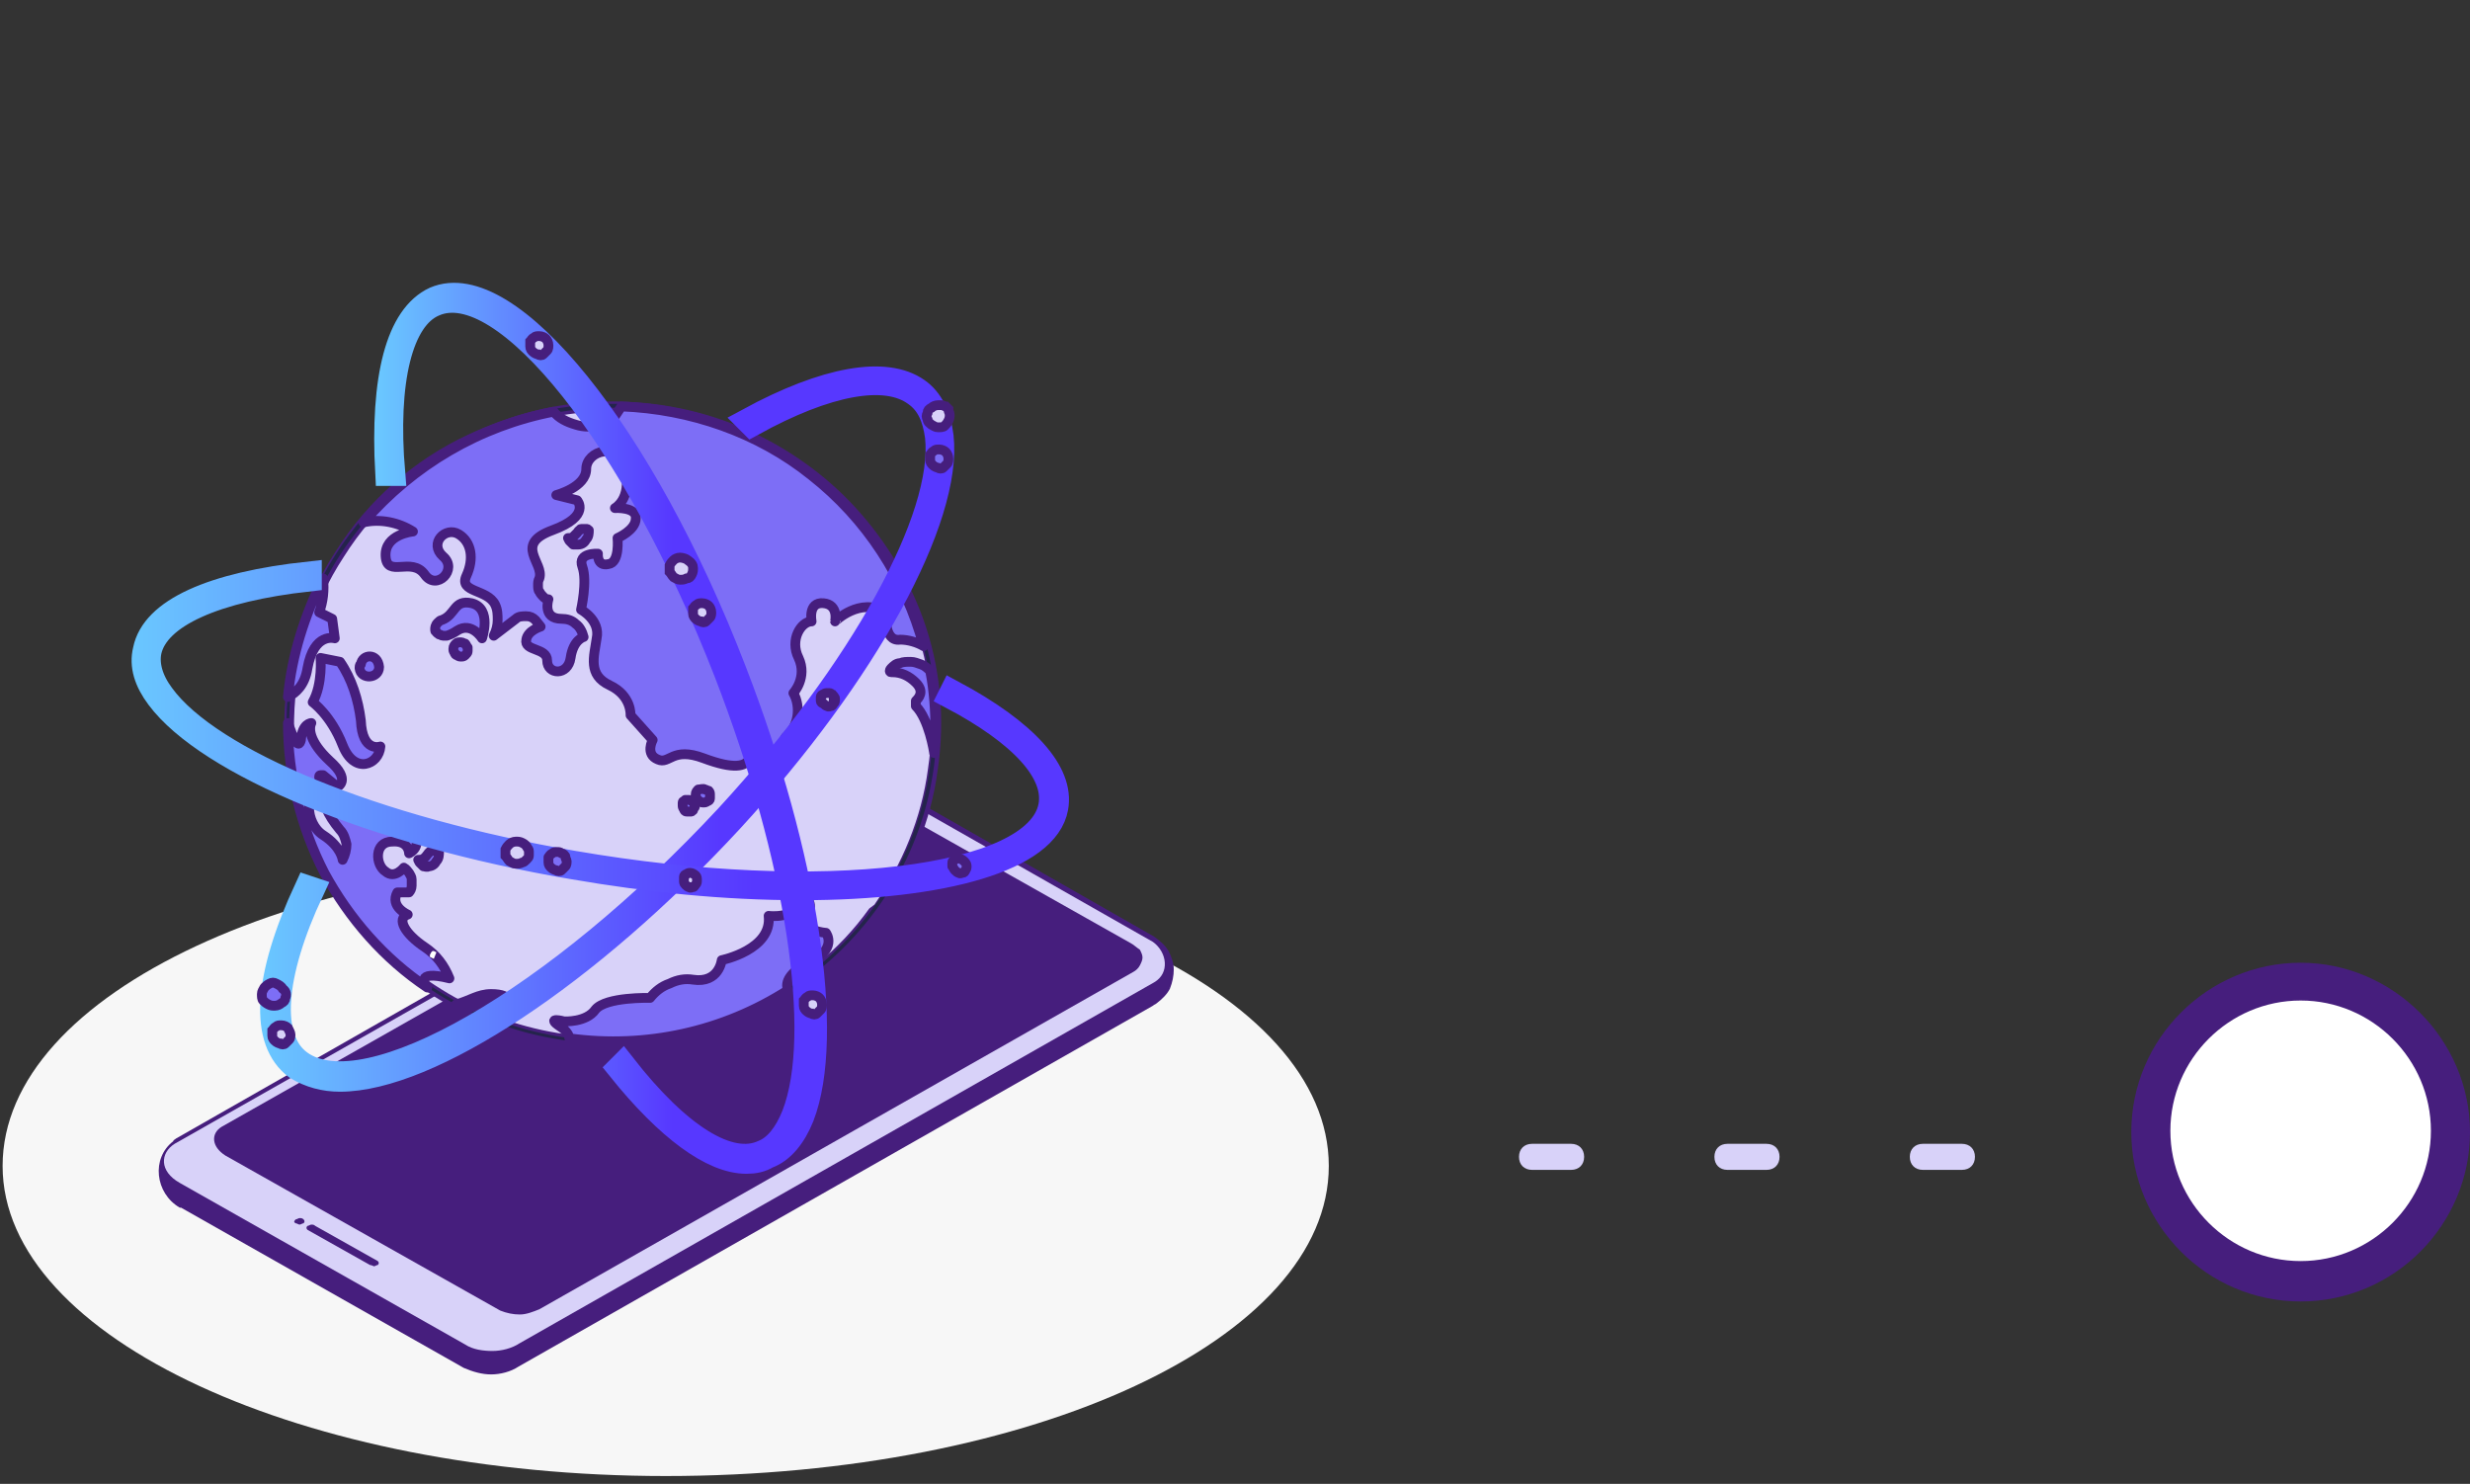 <?xml version="1.0" encoding="utf-8"?>
<!-- Generator: Adobe Illustrator 26.5.0, SVG Export Plug-In . SVG Version: 6.00 Build 0)  -->
<svg version="1.1" id="Livello_1" xmlns="http://www.w3.org/2000/svg" xmlns:xlink="http://www.w3.org/1999/xlink" x="0px" y="0px"
	 viewBox="0 0 189.6 113.9" style="enable-background:new 0 0 189.6 113.9;" xml:space="preserve">
<rect x="0" y="0" width="189.6" height="113.9" fill="#333333" stroke="none"/>
<style type="text/css">
	.st0{fill:#FFFFFF;}
	.st1{fill:#461E7D;}
	.st2{fill:#D8D2F9;}
	.st3{fill:#F7F7F7;}
	.st4{fill:#D8D2F9;stroke:#461E7D;stroke-width:0.75;stroke-miterlimit:10;}
	.st5{fill:#24244B;}
	.st6{fill:#7D6EF6;stroke:#461E7D;stroke-width:0.75;stroke-linecap:round;stroke-linejoin:round;}
	.st7{fill:none;stroke:url(#SVGID_1_);stroke-width:2;stroke-linecap:round;stroke-miterlimit:10;}
	
		.st8{fill:none;stroke:url(#SVGID_00000096742000890215946280000011590206168394742697_);stroke-width:2;stroke-linecap:round;stroke-miterlimit:10;}
	
		.st9{fill:none;stroke:url(#SVGID_00000016068713111983759000000011759264382317474743_);stroke-width:2;stroke-linecap:round;stroke-miterlimit:10;}
</style>
<g>
	<circle class="st0" cx="176.6" cy="86.8" r="11.5"/>
	<path class="st1" d="M176.6,99.9c-7.2,0-13-5.9-13-13c0-7.2,5.9-13,13-13s13,5.9,13,13S183.8,99.9,176.6,99.9z M176.6,76.8
		c-5.5,0-10,4.5-10,10s4.5,10,10,10s10-4.5,10-10S182.1,76.8,176.6,76.8z"/>
</g>
<g>
	<path class="st2" d="M150.6,89.8h-3c-0.6,0-1-0.4-1-1s0.4-1,1-1h3c0.6,0,1,0.4,1,1S151.2,89.8,150.6,89.8z M135.6,89.8h-3
		c-0.6,0-1-0.4-1-1s0.4-1,1-1h3c0.6,0,1,0.4,1,1S136.2,89.8,135.6,89.8z M120.6,89.8h-3c-0.6,0-1-0.4-1-1s0.4-1,1-1h3
		c0.6,0,1,0.4,1,1S121.2,89.8,120.6,89.8z"/>
</g>
<path class="st3" d="M51.1,113.3c28.2,0,50.9-10.5,50.9-23.8S79.3,65.7,51.1,65.7c-28.2,0-50.9,10.5-50.9,23.8
	S23.5,113.3,51.1,113.3z"/>
<path class="st1" d="M88.6,71.9L88.6,71.9L66.7,59.4c-0.7-0.3-1.4-0.5-2.2-0.5c-0.8,0-1.5,0.2-2.1,0.6L13.5,87.4
	c-0.1,0.1-0.2,0.1-0.2,0.2c-1.7,1.3-1.4,4,0.5,5.1l0,0l0.1,0L35.6,105c0.7,0.3,1.4,0.5,2.1,0.5c0.7,0,1.5-0.2,2.1-0.6l48.7-27.7
	c0.1-0.1,0.2-0.1,0.3-0.2c0.4-0.3,0.8-0.7,1-1.1c0.2-0.5,0.3-1,0.3-1.5c0-0.5-0.2-1-0.4-1.4C89.4,72.5,89,72.2,88.6,71.9L88.6,71.9z
	"/>
<path class="st2" d="M13.4,87.8L62.4,60c0.7-0.4,1.4-0.6,2.1-0.6c0.8,0,1.5,0.1,2.2,0.5l21.8,12.4c1.1,0.8,1.3,2.4,0.1,3.1
	l-48.7,27.7c-0.6,0.4-1.4,0.6-2.1,0.6c-0.7,0-1.5-0.1-2.1-0.5L13.8,90.8C12.2,89.9,12.3,88.5,13.4,87.8z"/>
<path class="st1" d="M86.8,72.4L65.7,60.5c-0.5-0.2-1-0.3-1.5-0.3c-0.5,0-1,0.2-1.5,0.4L17,86.5c-0.8,0.5-0.8,1.5,0.3,2.2l21.1,11.9
	c0.5,0.2,1,0.3,1.5,0.3c0.5,0,1-0.2,1.5-0.4l45.6-25.9c0.2-0.1,0.4-0.3,0.5-0.5c0.1-0.2,0.2-0.4,0.2-0.6c0-0.2-0.1-0.4-0.2-0.6
	C87.2,72.7,87,72.5,86.8,72.4L86.8,72.4z"/>
<path class="st1" d="M22.7,93.9L22.7,93.9c-0.2-0.1-0.1-0.2,0-0.3c0.1,0,0.2-0.1,0.3-0.1c0.1,0,0.2,0,0.3,0.1h0
	c0.1,0.1,0.1,0.2,0,0.3c-0.1,0-0.2,0.1-0.3,0.1C22.9,94,22.8,93.9,22.7,93.9L22.7,93.9z"/>
<path class="st1" d="M28.4,97.1l-4.8-2.7c-0.1-0.1-0.1-0.2,0-0.3c0.1,0,0.2-0.1,0.3-0.1c0.1,0,0.2,0,0.3,0.1l4.8,2.7
	c0.1,0.1,0.1,0.2,0,0.3c-0.1,0-0.2,0.1-0.3,0.1C28.5,97.1,28.4,97.1,28.4,97.1L28.4,97.1z"/>
<path class="st4" d="M70.5,47.6c-1.2-3.3-3.1-6.3-5.5-8.8c-2.4-2.5-5.4-4.5-8.6-5.8c-3.2-1.3-6.7-1.9-10.2-1.8
	c-3.5,0.1-6.9,1-10.1,2.5c-4.1,1.9-7.6,5-10,8.8c-2.5,3.8-3.8,8.2-3.9,12.7C21.9,68.7,32.8,79.8,46.5,80c4,0.1,7.9-0.8,11.5-2.5
	c3.6-1.8,6.7-4.3,9-7.5l0.4-0.3c2.2-3.2,3.7-6.8,4.2-10.6C72.2,55.1,71.8,51.2,70.5,47.6L70.5,47.6z"/>
<path class="st5" d="M22.2,55.2C22,68.6,32.9,79.6,46.5,79.9C60.1,80.1,71.4,69.4,71.6,56C71.9,42.6,61,31.6,47.4,31.3
	C33.8,31.1,22.5,41.8,22.2,55.2z M71.9,56c-0.2,13.5-11.6,24.3-25.4,24.1c-13.7-0.2-24.7-11.4-24.5-25c0.2-13.5,11.6-24.3,25.4-24.1
	C61.1,31.3,72.1,42.5,71.9,56z"/>
<path class="st6" d="M47.7,31.2c-0.2,0.3-0.4,0.6-0.6,0.9c-0.3,0.2-0.6,0.4-0.9,0.5c-0.7,0.2-1.4,0.2-2,0c-0.7-0.2-1.3-0.5-1.7-1
	c-5.7,1.1-10.8,4.1-14.6,8.5c1.3-0.3,2.7,0,3.8,0.7c0,0-2.2,0.2-2.1,1.9c0.1,1.7,2,0,3,1.4c0.9,1.3,2.6-0.4,1.4-1.4
	c-1.1-1,0.2-2.3,1.2-1.7c1,0.6,1.2,1.9,0.6,3.2c-0.6,1.3,1.6,1,2.2,2.2c0.2,0.4,0.2,0.8,0.2,1.2c0,0.4-0.1,0.8-0.3,1.2l1.7-1.3
	c0.2-0.2,0.5-0.2,0.8-0.2c0.3,0,0.5,0.1,0.7,0.3l0.4,0.5c0,0-1,0.3-1.1,1C40.2,50,42,49.7,42,50.7c0,1.1,1.6,1.2,1.8-0.2
	c0.2-1.4,1-1.6,1-1.6c-0.1-0.4-0.3-0.8-0.6-1c-0.3-0.3-0.7-0.4-1.1-0.4c-1.5,0-1-1.5-1-1.5c-0.2,0-0.3-0.1-0.4-0.2
	c-0.1-0.1-0.2-0.2-0.3-0.4c-0.1-0.1-0.1-0.3-0.1-0.5c0-0.2,0-0.3,0.1-0.5c0.4-1.2-2-2.6,1-3.7s1.9-2.3,1.9-2.3L42.7,38
	c0,0,2.3-0.6,2.3-2c0-1.4,2.5-2.2,3,0.1c0.5,2.2-0.8,2.9-0.8,2.9s1.7-0.1,1.6,0.8c0,0.9-1.4,1.5-1.4,1.5s0.2,1.9-0.7,2
	c-0.9,0.2-0.8-0.8-0.8-0.8s-1.6-0.1-1.2,1c0.4,1.1-0.1,3.3-0.1,3.3s1.5,0.8,1.2,2.2c-0.2,1.4-0.7,2.8,1,3.6c1.7,0.8,1.6,2.3,1.6,2.3
	l1.7,1.9c0,0-0.6,1.1,0.4,1.5c0.9,0.4,1.1-1,3.5-0.1c2.4,0.9,3.2,0.6,3.5,0.1c0,0,1.9,0.6,2.8-1.7c0.5-0.4,0.8-1,0.9-1.6
	c0.1-0.6,0-1.3-0.3-1.8c0,0,1.1-1.2,0.4-2.7c-0.7-1.4,0.2-2.8,1-2.8c0,0-0.3-1.5,0.9-1.4c1.2,0.1,0.9,1.4,0.9,1.4S66,45.8,68,47
	c0,0-0.2,2.3,1.1,2.1c0.6,0,1.3,0.2,1.8,0.5c-1.4-5.2-4.4-9.8-8.6-13.1C58.2,33.2,53,31.4,47.7,31.2z"/>
<path class="st6" d="M59,70.3c0.3,2.6-3.6,3.4-3.6,3.4s-0.2,1.8-2.2,1.5c-0.6-0.1-1.2,0-1.8,0.3c-0.6,0.2-1.1,0.6-1.5,1.1
	c0,0-3.4-0.1-4.2,0.9c-0.7,1-2.4,0.9-2.4,0.9S41.8,78,43,78.8c0.5,0.3,0.7,0.7,0.7,0.9c5.9,0.8,11.8-0.5,16.8-3.7
	c-0.3-0.6,0.2-1.4,1.4-2c2.5-1.1,1.5-2.4,1.5-2.4s-1.9-0.1-1.4-1.3c0.5-1.2-0.2-1.3-0.2-1.3C61.1,70.6,59,70.3,59,70.3L59,70.3z"/>
<path class="st6" d="M22.1,55.5c0,4,1,8,2.8,11.5c1.9,3.5,4.6,6.6,7.9,8.8c-0.1-0.1-1.1-1.4,1.7-0.7c-0.4-1-1-1.8-1.9-2.4
	c-1.5-1-2.2-2.2-1.3-2.5c0,0-1.4-0.6-0.8-1.7h0.9c0.1-0.1,0.2-0.3,0.2-0.5c0-0.2,0-0.3,0-0.5c0-0.2-0.1-0.3-0.2-0.5
	c-0.1-0.1-0.2-0.3-0.4-0.4c0,0-0.7,0.9-1.4,0.3c-0.8-0.5-0.9-2.3,0.5-2.3c1.3-0.1,1.3,0.9,1.3,0.9s1.2-0.5,0.2-2
	c-1-1.5-2.5-0.4-2.5-0.4c-0.5,0-1-0.1-1.5-0.4c-0.4-0.3-0.7-0.7-0.9-1.2L26.7,62c0,0-0.1,0.1-0.1,0.1c0,0-0.1,0-0.1,0
	c-0.1,0-0.1,0-0.1,0c0,0-0.1-0.1-0.1-0.1c-0.2-0.4-0.4-0.7-0.9-0.7c-0.8,0.1-0.3,1.2,0.7,2.4c0.3,0.3,0.4,0.7,0.5,1.1
	c0,0.4-0.1,0.8-0.3,1.2c0,0-0.1-1-1.5-1.9c-1.4-0.9-1.5-3.6,0.1-3.3l-0.4-1.1c0,0,0-0.1,0-0.1c0,0,0-0.1,0.1-0.1c0,0,0.1,0,0.1,0
	c0,0,0.1,0,0.1,0l1.1,0.9c0,0,1.1-0.5-0.6-2c-1.6-1.5-1.6-2.5-1.4-2.9c0,0-0.7,0-0.8,1.3C22.9,57.6,22.5,56.6,22.1,55.5L22.1,55.5z"
	/>
<path class="st6" d="M24,53.9c0,0,1.4,1,2.3,3.3c0.9,2.3,2.8,1.5,2.9,0.1c0,0-1.4,0.5-1.5-2c-0.2-1.6-0.7-3.2-1.6-4.5l-1.5-0.3
	C24.6,50.4,24.8,52.5,24,53.9L24,53.9z"/>
<path class="st6" d="M22.1,53.5c0.6-0.3,1.3-0.9,1.5-2.2c0.5-2.8,2.1-2.3,2.1-2.3l-0.2-1.5l-1-0.5c0.3-0.8,0.4-1.7,0.3-2.6
	C23.4,47.2,22.4,50.3,22.1,53.5L22.1,53.5z"/>
<path class="st6" d="M33.4,48.3c0,0.1,0,0.2,0.1,0.2c0,0.1,0.1,0.1,0.2,0.2c0.1,0,0.2,0.1,0.3,0.1c0.1,0,0.2,0,0.3,0
	c0.3-0.1,0.5-0.2,0.8-0.4c1.1-0.7,1.9,0.6,1.9,0.6s0.8-2.3-0.8-2.7c-1.4-0.3-1.2,0.9-2.3,1.3c-0.1,0-0.2,0.1-0.3,0.2
	C33.4,48,33.4,48.2,33.4,48.3L33.4,48.3L33.4,48.3z"/>
<path class="st6" d="M27.6,51.3c0.1,0.9,1.5,0.8,1.5-0.1c0,0,0,0,0,0c-0.1-1.1-1.3-1-1.4-0.2C27.6,51,27.6,51.2,27.6,51.3z"/>
<path class="st6" d="M39,77.2c0,0,0.5-0.9-1.3-0.9c-1,0-1.6,0.5-2.7,0.8l0.8,0.4C35.8,77.4,37.8,76.7,39,77.2L39,77.2z"/>
<path class="st6" d="M35.4,49.3c0.1,0,0.2,0.1,0.3,0.1c0.1,0.1,0.1,0.2,0.2,0.3c0,0.1,0,0.2,0,0.3s-0.1,0.2-0.2,0.3
	c-0.1,0.1-0.2,0.1-0.3,0.1c-0.1,0-0.2,0-0.3-0.1c-0.1,0-0.2-0.1-0.2-0.2c-0.1-0.1-0.1-0.2-0.1-0.3c0-0.2,0.1-0.3,0.2-0.4
	C35.1,49.3,35.2,49.3,35.4,49.3z"/>
<path class="st6" d="M54.1,60.6c0.1,0,0.2,0.1,0.3,0.1c0.1,0.1,0.1,0.2,0.1,0.3c0,0.1,0,0.2,0,0.3c0,0.1-0.1,0.2-0.2,0.2
	c-0.1,0.1-0.2,0.1-0.3,0.1c-0.1,0-0.2,0-0.3-0.1c-0.1,0-0.2-0.1-0.2-0.2c-0.1-0.1-0.1-0.2-0.1-0.3c0-0.2,0.1-0.3,0.2-0.4
	C53.8,60.6,54,60.5,54.1,60.6z"/>
<path class="st6" d="M52.8,61.4c0.1,0,0.2,0,0.3,0.1c0.1,0,0.1,0.1,0.2,0.2c0,0.1,0.1,0.2,0,0.3s-0.1,0.2-0.1,0.2
	c-0.1,0.1-0.1,0.1-0.2,0.1c-0.1,0-0.2,0-0.3,0c-0.1,0-0.2-0.1-0.2-0.2c-0.1-0.1-0.1-0.2-0.1-0.3c0-0.1,0-0.1,0-0.2
	c0-0.1,0.1-0.1,0.1-0.1c0,0,0.1-0.1,0.1-0.1C52.7,61.4,52.7,61.4,52.8,61.4z"/>
<path class="st6" d="M44.4,41.8c0.3,0,0.5-0.2,0.6-0.4c0.2-0.2,0.2-0.5,0.2-0.7c-0.1-0.1-0.1-0.1-0.2-0.1c-0.1,0-0.2,0-0.3,0
	c-0.1,0-0.2,0-0.2,0.1c-0.1,0-0.1,0.1-0.2,0.2c-0.1,0.1-0.2,0.2-0.3,0.3c-0.1,0.1-0.3,0.1-0.4,0.1l0.1,0.2c0.1,0.1,0.2,0.2,0.3,0.3
	C44.1,41.8,44.2,41.8,44.4,41.8z"/>
<path class="st6" d="M32.9,66.5c0.3,0,0.5-0.2,0.6-0.4c0.2-0.2,0.2-0.5,0.2-0.7c-0.1-0.1-0.2-0.1-0.2-0.1c-0.1,0-0.2,0-0.3,0
	c-0.1,0-0.2,0-0.2,0.1c-0.1,0-0.1,0.1-0.2,0.2c-0.1,0.1-0.1,0.2-0.3,0.3C32.4,66,32.3,66,32.1,66l0.1,0.2c0.1,0.1,0.2,0.2,0.3,0.3
	C32.6,66.5,32.8,66.6,32.9,66.5L32.9,66.5z"/>
<path class="st6" d="M68.4,51.3C68.3,51.3,68.3,51.3,68.4,51.3c-0.1,0.1-0.1,0.2-0.1,0.2c0,0,0,0.1,0.1,0.1c0,0,0.1,0,0.1,0
	c0.7,0,1.3,0.3,1.8,0.8c0.7,0.7,0.2,1.2,0,1.4c0,0,0,0,0,0.1c0,0,0,0,0,0.1c0,0,0,0.1,0,0.1c0,0,0,0,0,0.1c1,1,1.4,3.5,1.4,3.6
	c0-0.6,0.1-1.1,0.1-1.7c0-1.5-0.1-3.1-0.4-4.6c-0.2-0.2-0.4-0.4-0.7-0.5c-0.3-0.1-0.5-0.2-0.8-0.2c-0.3,0-0.6,0-0.8,0.1
	C68.8,50.9,68.6,51.1,68.4,51.3L68.4,51.3z"/>
<linearGradient id="SVGID_1_" gradientUnits="userSpaceOnUse" x1="19.742" y1="58.109" x2="73.584" y2="58.109" gradientTransform="matrix(1 0 0 -1 0 114)">
	<stop  offset="0" style="stop-color:#6AC9FF"/>
	<stop  offset="0.66" style="stop-color:#5738FF"/>
</linearGradient>
<path class="st7" d="M26.1,82.8c-1.2,0-2.3-0.3-3.3-0.9c-2.7-2-2.4-6.8,0.8-13.7l0.3,0.1c-3.1,6.6-3.4,11.5-0.9,13.3
	c5.1,3.7,19.8-4.8,32.9-18.9C66.2,51.5,72.7,39.7,72,33.5c-0.2-1.5-0.7-2.6-1.7-3.3c-2.3-1.7-6.8-0.9-12.6,2.3l-0.2-0.2
	c5.9-3.2,10.5-4,12.9-2.3c1,0.7,1.6,1.9,1.8,3.5c0.7,6.3-5.8,18.2-16.1,29.4C45.1,74.8,32.9,82.8,26.1,82.8z"/>
<linearGradient id="SVGID_00000007399389458317605670000000264412971382804363_" gradientUnits="userSpaceOnUse" x1="9.525" y1="57.987" x2="82.684" y2="57.987" gradientTransform="matrix(1 0 0 -1 0 114)">
	<stop  offset="0" style="stop-color:#6AC9FF"/>
	<stop  offset="0.66" style="stop-color:#5738FF"/>
</linearGradient>
<path style="fill:none;stroke:url(#SVGID_00000007399389458317605670000000264412971382804363_);stroke-width:2;stroke-linecap:round;stroke-miterlimit:10;" d="
	M61.5,68.1c-5.9,0-11.7-0.6-17.5-1.6c-15.3-2.6-28-7.9-31.8-13c-0.9-1.2-1.3-2.4-1-3.6c0.6-3,5.1-5,12.5-5.8l0,0.3
	c-7.2,0.8-11.7,2.8-12.3,5.6c-0.2,1,0.1,2.2,1,3.4c3.7,5.1,16.4,10.3,31.6,12.9c19.1,3.3,35.6,1.3,36.7-4.4c0.5-2.6-2.2-5.6-7.7-8.5
	l0.1-0.2c5.6,3,8.4,6.1,7.9,8.8C80.3,65.9,72.4,68.1,61.5,68.1L61.5,68.1z"/>
<linearGradient id="SVGID_00000044868709385479900240000014542505313048480416_" gradientUnits="userSpaceOnUse" x1="28.811" y1="58.094" x2="63.371" y2="58.094" gradientTransform="matrix(1 0 0 -1 0 114)">
	<stop  offset="0" style="stop-color:#6AC9FF"/>
	<stop  offset="0.66" style="stop-color:#5738FF"/>
</linearGradient>
<path style="fill:none;stroke:url(#SVGID_00000044868709385479900240000014542505313048480416_);stroke-width:2;stroke-linecap:round;stroke-miterlimit:10;" d="
	M57.3,89.1c-2.6,0-6-2.5-9.7-7.1l0.2-0.2c4.3,5.5,8.2,7.9,10.8,6.7c1-0.4,1.8-1.4,2.4-2.9c2.4-6.2,0.3-19.8-5.2-34
	c-7-18-17.1-30.7-22.5-28.3c-2.6,1.1-3.8,5.9-3.2,13l-0.3,0C29.4,29,30.6,24.3,33.4,23c5.6-2.4,15.9,10.3,22.9,28.5
	c5.5,14.2,7.6,28,5.2,34.2c-0.6,1.5-1.5,2.6-2.6,3C58.4,89,57.9,89.1,57.3,89.1L57.3,89.1z"/>
<path class="st6" d="M43.5,66.1c0,0.1,0,0.3-0.1,0.4c-0.1,0.1-0.2,0.2-0.3,0.3c-0.1,0.1-0.3,0.1-0.4,0c-0.1,0-0.3-0.1-0.4-0.2
	c-0.1-0.1-0.2-0.2-0.2-0.4c0-0.1,0-0.3,0-0.4c0.1-0.1,0.1-0.2,0.3-0.3c0.1-0.1,0.2-0.1,0.4-0.1c0.1,0,0.2,0,0.3,0.1
	c0.1,0,0.2,0.1,0.2,0.1c0.1,0.1,0.1,0.1,0.1,0.2C43.4,65.9,43.5,66,43.5,66.1z"/>
<path class="st4" d="M22.3,79.4c0,0.1,0,0.3-0.1,0.4c-0.1,0.1-0.2,0.2-0.3,0.3c-0.1,0.1-0.3,0.1-0.4,0c-0.1,0-0.3-0.1-0.4-0.2
	s-0.2-0.2-0.2-0.4c0-0.1,0-0.3,0-0.4c0.1-0.1,0.1-0.2,0.3-0.3c0.1-0.1,0.2-0.1,0.4-0.1c0.2,0,0.4,0.1,0.5,0.2
	C22.2,79.1,22.3,79.3,22.3,79.4z"/>
<path class="st6" d="M72.8,35.2c0,0.1,0,0.3-0.1,0.4c-0.1,0.1-0.2,0.2-0.3,0.3c-0.1,0.1-0.3,0.1-0.4,0c-0.1,0-0.3-0.1-0.4-0.2
	c-0.1-0.1-0.2-0.2-0.2-0.4c0-0.1,0-0.3,0-0.4c0.1-0.1,0.1-0.2,0.3-0.3c0.1-0.1,0.2-0.1,0.4-0.1c0.2,0,0.4,0.1,0.5,0.2
	C72.7,34.8,72.8,35,72.8,35.2z"/>
<path class="st4" d="M54.6,47c0,0.1,0,0.3-0.1,0.4c-0.1,0.1-0.2,0.2-0.3,0.3c-0.1,0.1-0.3,0.1-0.4,0c-0.1,0-0.3-0.1-0.4-0.2
	c-0.1-0.1-0.2-0.2-0.2-0.4c0-0.1,0-0.3,0-0.4c0.1-0.1,0.1-0.2,0.3-0.3c0.1-0.1,0.2-0.1,0.4-0.1c0.2,0,0.4,0.1,0.5,0.2
	C54.5,46.6,54.6,46.8,54.6,47z"/>
<path class="st4" d="M42.1,26.5c0,0.1,0,0.3-0.1,0.4c-0.1,0.1-0.2,0.2-0.3,0.3c-0.1,0.1-0.3,0.1-0.4,0c-0.1,0-0.3-0.1-0.4-0.2
	c-0.1-0.1-0.2-0.2-0.2-0.4c0-0.1,0-0.3,0-0.4c0.1-0.1,0.1-0.2,0.3-0.3c0.1-0.1,0.2-0.1,0.4-0.1c0.2,0,0.4,0.1,0.5,0.2
	S42.1,26.3,42.1,26.5z"/>
<path class="st4" d="M63.1,77.1c0,0.1,0,0.3-0.1,0.4c-0.1,0.1-0.2,0.2-0.3,0.3c-0.1,0.1-0.3,0.1-0.4,0c-0.1,0-0.3-0.1-0.4-0.2
	c-0.1-0.1-0.2-0.2-0.2-0.4c0-0.1,0-0.3,0-0.4c0.1-0.1,0.1-0.2,0.3-0.3c0.1-0.1,0.2-0.1,0.4-0.1c0.2,0,0.4,0.1,0.5,0.2
	C63,76.7,63.1,76.9,63.1,77.1z"/>
<path class="st6" d="M74.2,66.5c0,0.1,0,0.2-0.1,0.3C74.1,66.9,74,67,73.9,67c-0.1,0-0.2,0.1-0.3,0c-0.1,0-0.2-0.1-0.3-0.2
	c-0.1-0.1-0.1-0.2-0.2-0.3c0-0.1,0-0.2,0-0.3c0-0.1,0.1-0.2,0.2-0.2c0.1-0.1,0.2-0.1,0.3-0.1c0.1,0,0.3,0.1,0.4,0.2
	C74.2,66.3,74.2,66.4,74.2,66.5z"/>
<path class="st4" d="M53.5,67.6c0,0.1,0,0.2-0.1,0.3c-0.1,0.1-0.1,0.2-0.2,0.2c-0.1,0-0.2,0.1-0.3,0c-0.1,0-0.2-0.1-0.3-0.2
	c-0.1-0.1-0.1-0.2-0.1-0.3c0-0.1,0-0.2,0-0.3c0-0.1,0.1-0.2,0.2-0.2c0.1-0.1,0.2-0.1,0.3-0.1c0.1,0,0.3,0.1,0.4,0.2
	C53.5,67.3,53.5,67.4,53.5,67.6z"/>
<path class="st4" d="M64.1,53.7c0,0.1,0,0.2-0.1,0.3c-0.1,0.1-0.1,0.2-0.2,0.2c-0.1,0-0.2,0.1-0.3,0c-0.1,0-0.2-0.1-0.3-0.2
	C63.1,54,63,53.9,63,53.8c0-0.1,0-0.2,0-0.3c0-0.1,0.1-0.2,0.2-0.2c0.1-0.1,0.2-0.1,0.3-0.1c0.1,0,0.1,0,0.2,0
	c0.1,0,0.1,0.1,0.2,0.1c0.1,0.1,0.1,0.1,0.1,0.2C64.1,53.5,64.1,53.6,64.1,53.7L64.1,53.7z"/>
<path class="st4" d="M40.1,66.2c-0.2,0.1-0.3,0.1-0.5,0.1c-0.2,0-0.3-0.1-0.5-0.2c-0.1-0.1-0.2-0.3-0.3-0.4c0-0.2,0-0.3,0-0.5
	c0.1-0.2,0.2-0.3,0.3-0.4c0.1-0.1,0.3-0.2,0.5-0.2c0.2,0,0.3,0,0.5,0.1c0.2,0.1,0.3,0.2,0.4,0.4c0.1,0.1,0.1,0.2,0.1,0.3
	c0,0.1,0,0.2,0,0.3c0,0.1-0.1,0.2-0.2,0.3C40.3,66.1,40.2,66.2,40.1,66.2z"/>
<path class="st4" d="M53.2,43.6c0,0.2,0,0.3-0.1,0.5c-0.1,0.2-0.2,0.3-0.4,0.3c-0.2,0.1-0.3,0.1-0.5,0.1c-0.2,0-0.3-0.1-0.5-0.2
	c-0.1-0.1-0.2-0.3-0.3-0.4c0-0.2,0-0.3,0-0.5c0.1-0.2,0.2-0.3,0.3-0.4c0.1-0.1,0.3-0.2,0.5-0.2c0.2,0,0.5,0.1,0.6,0.2
	C53.1,43.2,53.2,43.4,53.2,43.6z"/>
<path class="st4" d="M72.9,31.8c0,0.2,0,0.3-0.1,0.5c-0.1,0.2-0.2,0.3-0.3,0.4c-0.1,0.1-0.3,0.1-0.5,0.1c-0.2,0-0.3-0.1-0.5-0.2
	c-0.1-0.1-0.3-0.2-0.3-0.4c-0.1-0.2-0.1-0.3,0-0.5c0-0.2,0.1-0.3,0.3-0.4c0.1-0.1,0.3-0.2,0.5-0.2c0.1,0,0.2,0,0.3,0
	c0.1,0,0.2,0.1,0.3,0.1c0.1,0.1,0.2,0.2,0.2,0.2C72.8,31.6,72.9,31.7,72.9,31.8z"/>
<path class="st6" d="M21.9,76.6c0,0.2-0.1,0.3-0.3,0.4c-0.1,0.1-0.3,0.2-0.5,0.2c-0.2,0-0.3,0-0.5-0.1c-0.2-0.1-0.3-0.2-0.4-0.3
	c-0.1-0.1-0.1-0.3-0.1-0.5s0.1-0.3,0.2-0.5c0.1-0.1,0.2-0.2,0.4-0.3c0.2-0.1,0.3-0.1,0.5,0c0.2,0.1,0.4,0.2,0.5,0.4
	C22,76.1,22,76.4,21.9,76.6z"/>
<path class="st0" d="M33.3,73.6l-0.2-0.1c0,0-0.1,0-0.1-0.1c0,0,0-0.1,0-0.1l0.1-0.2c0,0,0.1-0.1,0.1-0.1c0,0,0.1,0,0.1,0l0.2,0.1
	L33.3,73.6z"/>
</svg>
